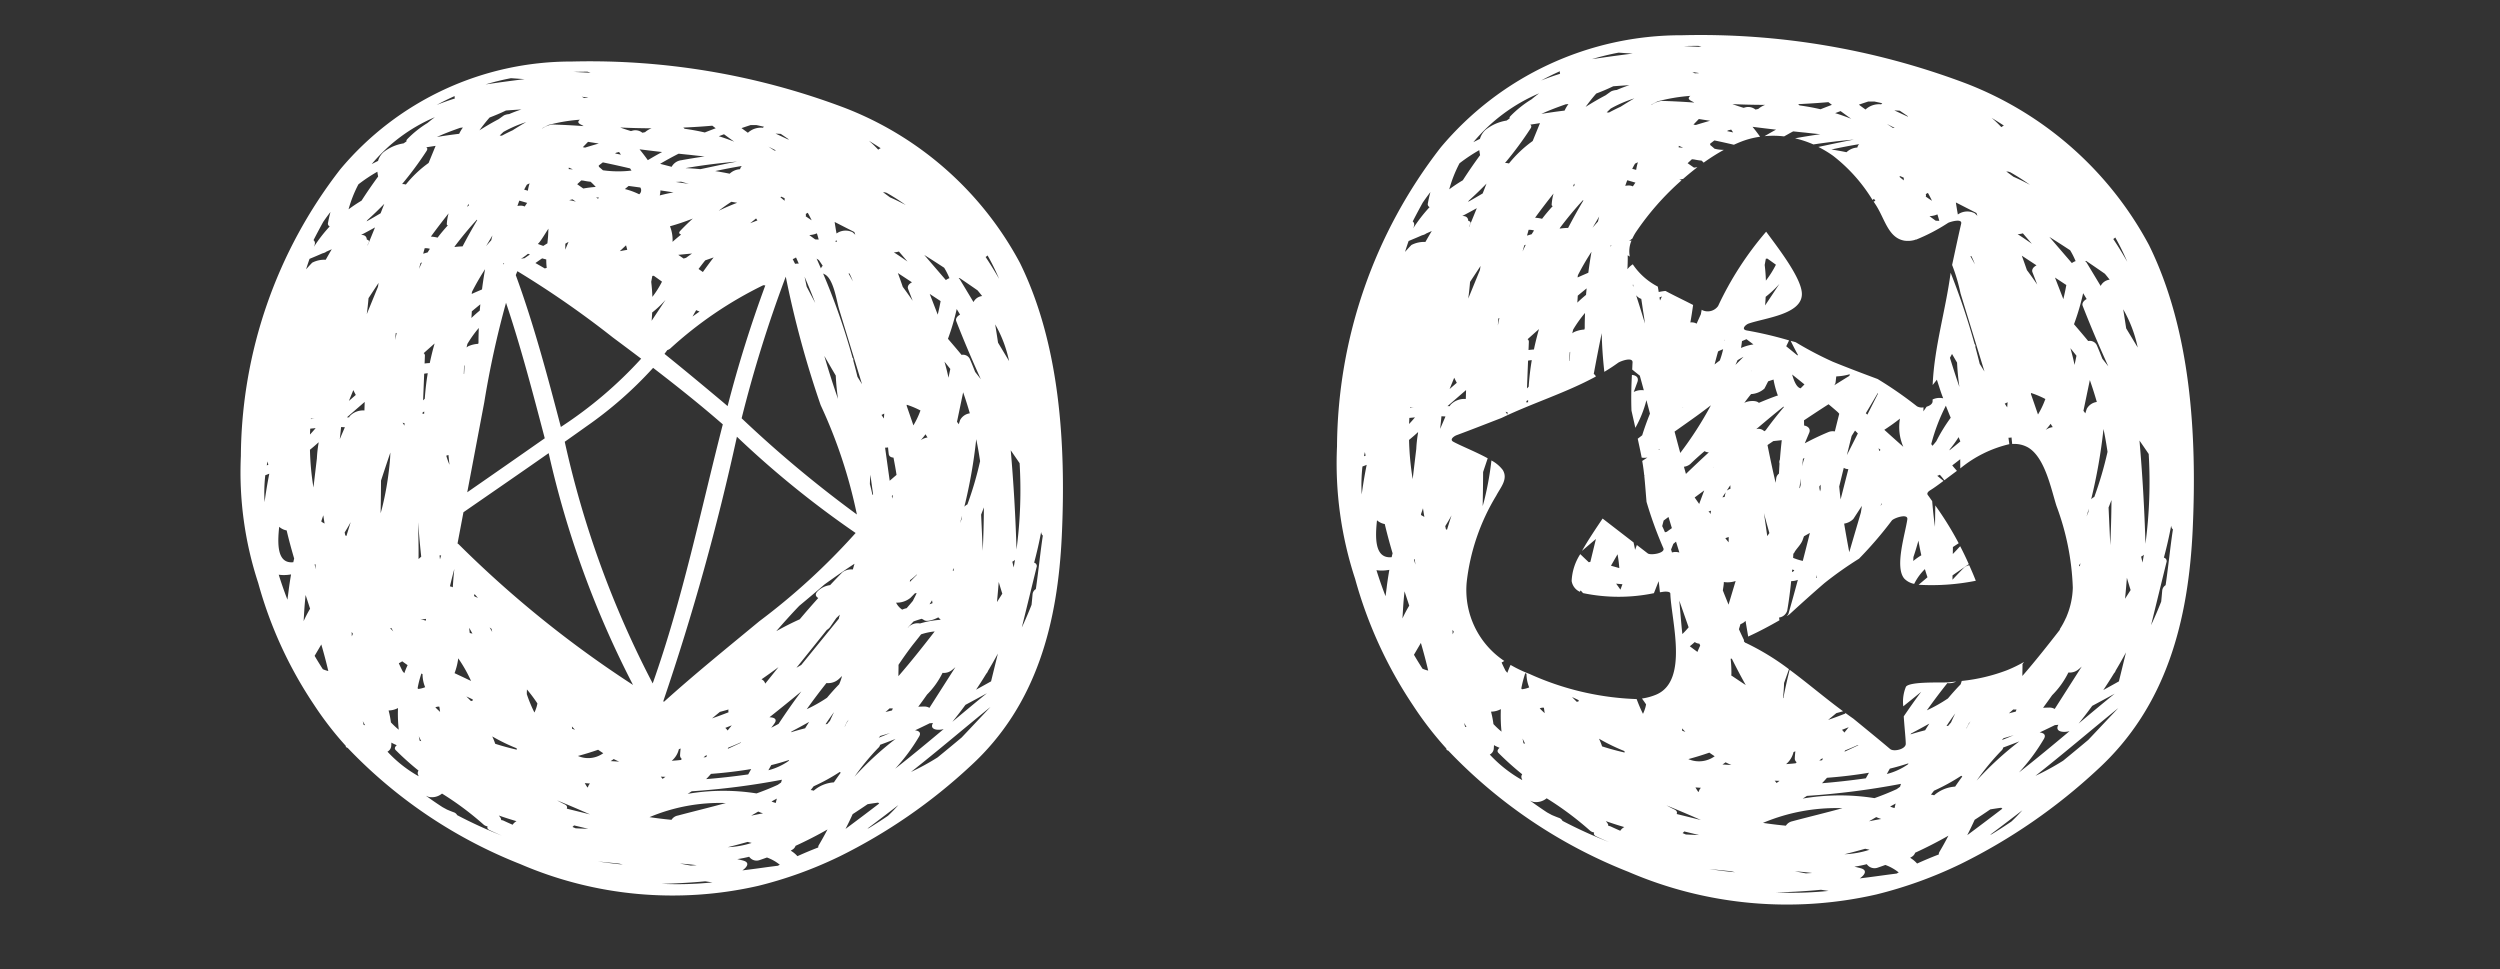 <?xml version="1.0" encoding="UTF-8"?>
<svg xmlns="http://www.w3.org/2000/svg" id="Layer_1" data-name="Layer 1" width="98" height="38" viewBox="0 0 98 38">
  <rect x="0" y="0" width="98" height="38" fill="#333333" stroke="none"/>
  <defs>
    <style>.cls-1{fill:#fff;}</style>
  </defs>
  <path class="cls-1" d="M39.98,10.303a13.17,13.17,0,0,0-6.899-6.087A28.239,28.239,0,0,0,22.409,2.412a11.794,11.794,0,0,0-9.067,4.221,18.518,18.518,0,0,0-3.9,11.243,13.913,13.913,0,0,0,.68,4.977,16.325,16.325,0,0,0,2.177,4.758,12.97,12.97,0,0,0,1.255,1.626c-.005.036.018.065.075.081a18.934,18.934,0,0,0,6.768,4.555,15.072,15.072,0,0,0,9.323.853A16.112,16.112,0,0,0,32.87,33.591l.028-.013a21.476,21.476,0,0,0,5.144-3.55c2.605-2.382,3.426-5.623,3.582-9.057C41.784,17.456,41.56,13.51,39.98,10.303ZM34.064,32.46c-.021.007-.041.016-.062.022q.61-.457,1.214-.923c-.128.142-.264.287-.408.421Q34.441,32.229,34.064,32.46Zm-7.494-.49a.373.373,0,0,0-.247.167q-.432-.041-.862-.105a7.096,7.096,0,0,1,2.99-.553C27.825,31.653,27.192,31.804,26.571,31.97Zm.74,1.946c-.079.006-.157.01-.236.014-.141-.026-.281-.051-.422-.079C26.873,33.866,27.092,33.888,27.311,33.916ZM12.671,8.697c.091-.133.185-.263.284-.388-.038.141-.071.285-.098.432a.116.116,0,0,0,.068.134,5.774,5.774,0,0,0-.618.798l.016-.043c.042-.106.02-.174-.033-.216C12.413,9.173,12.541,8.934,12.671,8.697ZM23.03,2.81c.04.014.082.028.12.042-.223-.01-.445-.022-.668-.034C22.665,2.814,22.848,2.81,23.03,2.81ZM40.538,22.057q.16-.595.274-1.201l.009.042a.166.166,0,0,0,.058.096c-.099.651-.167,1.375-.274,2.098a.267.267,0,0,0-.128.195c-.012.142-.025.283-.04.422q-.176.45-.382.889l.577-2.355A.136.136,0,0,0,40.538,22.057Zm-.916-4.404q.174.252.347.505a17.743,17.743,0,0,1-.122,3.383Q39.79,19.593,39.621,17.654Zm.165,4.292c-.016.1-.032.199-.05.299-.02-.075-.036-.151-.054-.226A.373.373,0,0,0,39.786,21.946Zm-10.651,11.79c-.078-.021-.157-.039-.235-.058a4.266,4.266,0,0,0,.466-.093.354.354,0,0,0,.399.135c.101-.034.2-.07.299-.105a1.76,1.76,0,0,1,.503.283c-.025.013-.05.027-.075.04-.18.023-.359.045-.534.07q-.428.06-.857.112C29.274,34.002,29.416,33.812,29.135,33.736Zm.333-.693a3.504,3.504,0,0,1-.942.168q.392-.097.78-.207C29.361,33.017,29.415,33.03,29.468,33.043Zm-.021-1.07c.092-.052.183-.104.274-.159a1.889,1.889,0,0,0,.19.072l-.041.006C29.729,31.916,29.588,31.945,29.447,31.973Zm.797-.555q.104-.055.206-.113c-.013.057-.028.113-.04.171A.962.962,0,0,1,30.244,31.418Zm.246-.653c-.273.126-.552.236-.835.338a8.293,8.293,0,0,0-2.699.017c.053-.034.106-.065.158-.101a29.204,29.204,0,0,0,3.537-.453c-.012.036-.023.073-.034.11C30.575,30.704,30.533,30.735,30.49,30.764Zm-3.762-1.013c-.013.013-.025.027-.038.04-.044.004-.088.01-.132.014-.075.007-.151.012-.227.018a.841.841,0,0,0,.279-.453c.023-.011.047-.02.07-.029-.01.085-.018.171-.022.26A.17.17,0,0,0,26.728,29.751Zm-.643.7c-.038.026-.076.054-.113.082a.217.217,0,0,0-.029-.04l-.041-.048C25.963,30.448,26.024,30.45,26.085,30.451ZM24.414,33.89c-.326-.03-.651-.073-.975-.121q.414.042.828.084C24.316,33.864,24.365,33.877,24.414,33.89Zm-2.196-2.191c.026-.062.009-.124-.082-.168-.104-.05-.204-.103-.302-.158.434.178.867.361,1.296.552C22.834,31.851,22.528,31.777,22.217,31.699Zm.843.791c-.166-.005-.332-.013-.497-.021-.041-.017-.082-.035-.123-.052a.451.451,0,0,0,.061-.061C22.69,32.401,22.877,32.445,23.061,32.49Zm-2.813-.3a.42.42,0,0,0-.153.14c-.12-.052-.239-.105-.357-.161a.259.259,0,0,0-.091-.021.198.198,0,0,0-.042-.114c-.016-.023-.035-.043-.051-.066Q19.896,32.088,20.247,32.19Zm-1.055-7.593.076.055c.008.04.017.079.026.118C19.26,24.712,19.226,24.654,19.193,24.596Zm1.06,4.737.006.054c-.286-.066-.569-.142-.847-.232a2.227,2.227,0,0,0-.117-.289A7.403,7.403,0,0,0,20.253,29.333Zm-1.518-5.897c-.045-.02-.09-.038-.135-.058l-.02-.049.027-.038C18.649,23.341,18.691,23.389,18.735,23.436Zm-.269,3.257c-.157-.075-.313-.15-.469-.222-.06-.028-.119-.056-.178-.084a2.565,2.565,0,0,0,.144-.582A5.56,5.56,0,0,1,18.466,26.694Zm-.073-2.086q.063.116.128.23c-.035-.008-.07-.017-.106-.024C18.405,24.747,18.398,24.678,18.393,24.608Zm.136,2.808a.162.162,0,0,0,.009.04c-.024.01-.048.017-.073.028q-.093-.091-.184-.184C18.363,27.338,18.446,27.377,18.529,27.416ZM17.81,22.301c-.026.239-.046.479-.06.72L17.699,23a.215.215,0,0,0-.062-.013Q17.718,22.643,17.81,22.301Zm-1.415,4.706-.025-.028a4.108,4.108,0,0,1,.149-.578l.045.025a1.324,1.324,0,0,0,.102.512A.976.976,0,0,1,16.395,27.007Zm.118,2.046c-.02-.004-.04-.009-.06-.013-.013-.064-.025-.124-.035-.179C16.449,28.928,16.481,28.993,16.513,29.053Zm-2.679-4.206c-.016.031-.029.065-.043.098-.002-.057-.004-.114-.006-.172Zm-.087-4.38c-.057.181-.112.363-.168.544l-.044-.025c-.009-.038-.016-.077-.024-.115Q13.635,20.674,13.747,20.467Zm-.428-3.252c.019-.158.037-.316.051-.474.05.001.1.005.149.007Zm5.373-8.602.015.017c-.201.336-.392.68-.574,1.029a2.692,2.692,0,0,0-.306.023L17.815,9.671Q18.229,9.12,18.692,8.613Zm-.379-.504c.015-.041.032-.08.049-.119.004.021.012.042.018.063C18.357,8.071,18.335,8.091,18.313,8.109Zm4.434-3.238c.042.023.084.044.126.067l-.005.005c-.404-.029-.808-.051-1.215-.062a.876.876,0,0,0-.38.149l-.015-.004q.12-.066.242-.128a6.68,6.68,0,0,1,1.232-.206C22.658,4.747,22.637,4.81,22.747,4.871Zm6.136,1.465c-.487.092-.967.199-1.427.295-.195-.019-.391-.033-.588-.04Q27.873,6.419,28.883,6.335ZM28.177,5.34q.102-.039.204-.077c.133.097.265.196.401.29C28.581,5.475,28.38,5.402,28.177,5.34Zm2.897,4.818a.709.709,0,0,0,.13-.066c.037.08.071.161.107.241a.706.706,0,0,0-.144.009C31.136,10.28,31.104,10.219,31.074,10.157Zm2.35-1.052a.613.613,0,0,0-.632.047q-.041-.226-.074-.452c.112.056.222.114.333.17h0c.147.075.293.149.439.225l.037.107C33.492,9.17,33.459,9.137,33.424,9.105Zm.007,1.92q-.082-.152-.168-.302l.034-.007A2.71,2.71,0,0,1,33.431,11.025Zm-.617-1.544c-.026-.006-.052-.013-.078-.018a.281.281,0,0,0,.048-.048C32.794,9.437,32.804,9.458,32.814,9.481Zm.078,2.639.41,1.34q.245.8.49,1.601c-.06-.097-.12-.193-.179-.29q-.077-.316-.162-.63c0-.019-.001-.037-.001-.056a.071.071,0,0,0-.03-.058,26.312,26.312,0,0,0-1.155-3.308.37.37,0,0,0,.047.026C32.676,10.907,32.79,11.784,32.892,12.119Zm2.706-.792.179.462c-.126-.185-.255-.367-.389-.546-.062-.181-.125-.362-.192-.542q.139.092.278.183l.275.181C35.633,11.125,35.556,11.22,35.598,11.327Zm2.564.514L37.637,10.97a.184.184,0,0,0-.059-.06l.039-.011q.353.239.703.483c.062.073.121.148.18.223A.435.435,0,0,0,38.161,11.841Zm.407,8.049q-.006.851-.045,1.701l-.064-1.419C38.497,20.078,38.533,19.985,38.569,19.89Zm-.934-7.559c-.114.063-.189.158-.148.262q.45,1.149.962,2.269c-.074-.095-.149-.189-.223-.284-.069-.173-.137-.347-.213-.518a.295.295,0,0,0-.32-.15c-.174-.213-.354-.422-.533-.631a8.922,8.922,0,0,0,.343-1.167ZM16.566,16.169c.021-.013.043-.025.064-.038,0,.028-.002.056-.002.084-.021.003-.044.007-.064.009Zm-.17,4.305c.025.45.067.898.116,1.347-.035.032-.07.062-.106.092C16.415,21.41,16.393,20.912,16.396,20.474Zm.026-9.932.064-.232.056-.022C16.5,10.372,16.461,10.457,16.422,10.542Zm.166-.596.06-.217a.654.654,0,0,1,.204.024c-.03.047-.06.094-.089.142C16.703,9.911,16.646,9.93,16.587,9.946ZM17.62,18.219a2.79,2.79,0,0,1-.126-.357c.028-.007.056-.017.085-.027C17.591,17.963,17.606,18.091,17.62,18.219Zm.561-3.564c.003-.105.007-.21.011-.316l.017-.022c-.003.112-.008.229-.017.346ZM19.054,9.65l.25-.423c-.017.063-.031.127-.047.191C19.188,9.494,19.12,9.571,19.054,9.65Zm1.229-1.577q.036-.105.075-.209c.118.035.224.066.307.09q-.049.07-.097.142a.353.353,0,0,0-.154-.034A.862.862,0,0,0,20.282,8.073Zm2.01-1.445.003-.058c.048.019.096.04.146.064l.014.007C22.401,6.637,22.347,6.633,22.293,6.628Zm.28,1.277-.067-.019a1.4,1.4,0,0,0-.195-.039c.044-.011.087-.023.131-.033Zm.053-.683c.053-.051.108-.1.162-.15l.083.009a2.56,2.56,0,0,0,.281.044q.105.096.202.202a4.776,4.776,0,0,0-.489.063Zm.741.517c.038.002.077.005.115.009l-.042.042ZM22.287,9.48q-.066.154-.129.308c.001-.078.002-.157.004-.235C22.204,9.528,22.246,9.504,22.287,9.48Zm1.725,3.74q.563.418,1.122.841A16.294,16.294,0,0,1,22.011,16.72l-.025.018c-.528-2.013-1.06-4.022-1.768-5.955.021-.051.043-.101.064-.152A37.409,37.409,0,0,1,24.013,13.22ZM25.95,11.041a3.709,3.709,0,0,1-.377.597c-.005-.18-.02-.378-.045-.589l.043-.233c.021-.001.041-.003.057-.006C25.735,10.887,25.844,10.962,25.95,11.041Zm-.088-3.38a.737.737,0,0,0,.026-.197c.171.025.342.051.513.077Q26.128,7.591,25.862,7.661Zm1.552,4.548.011.002q-.14.098-.278.198c.047-.084.094-.168.143-.251C27.33,12.175,27.37,12.194,27.413,12.209Zm-.031-1.665c.086-.114.172-.228.262-.338.11-.039.221-.076.33-.116q-.215.283-.422.573Zm-.485-.44c-.033.011-.067.021-.1.031L26.588,9.99c.18-.018.361-.036.541-.051C27.051,9.992,26.974,10.047,26.897,10.104Zm-.198-.909q-.172.138-.336.285a1.443,1.443,0,0,0-.101-.61,8.851,8.851,0,0,0,.896-.303c-.168.153-.333.312-.493.481C26.593,9.126,26.628,9.17,26.699,9.194Zm-1.156,3.379c.009-.108.016-.216.021-.324a3.92,3.92,0,0,0,.522-.493Zm-4.189,4.606q-1.517,1.062-3.039,2.117.333-1.762.667-3.525a36.646,36.646,0,0,1,.853-3.904C20.419,13.604,20.885,15.392,21.354,17.179ZM18.167,20.08c1.114-.771,2.231-1.539,3.341-2.317A37.706,37.706,0,0,0,24.815,26.85a42.429,42.429,0,0,1-6.837-5.516.156.156,0,0,0-.043-.029Q18.051,20.693,18.167,20.08Zm3.971-2.763c.276-.195.552-.39.827-.587a15.433,15.433,0,0,0,2.637-2.31c.793.609,1.577,1.23,2.339,1.877q.197.168.393.338c-.871,3.399-1.575,6.848-2.748,10.155A38.121,38.121,0,0,1,22.138,17.317Zm6.749-.197a37.584,37.584,0,0,0,4.654,3.773,25.869,25.869,0,0,1-3.772,3.457c-1.26,1.042-2.531,2.069-3.746,3.164l-.021-.032A94.967,94.967,0,0,0,28.887,17.12ZM33.59,20.168a46.354,46.354,0,0,1-4.518-3.771,50.442,50.442,0,0,1,1.73-5.552A38.835,38.835,0,0,0,32.17,15.881,19.494,19.494,0,0,1,33.59,20.168Zm-3.59-8.979a48.743,48.743,0,0,0-1.478,4.73c-.103-.088-.205-.176-.309-.262-.706-.591-1.428-1.192-2.165-1.785.037-.049.074-.098.11-.148a.337.337,0,0,0,.114-.06,15.363,15.363,0,0,1,3.664-2.491l-.006.012A.624.624,0,0,1,29.999,11.188Zm-1.83-2.924c.161-.126.328-.243.499-.355l.23.039Q28.525,8.09,28.17,8.264ZM26.487,7.132c.07-.002.14-.004.211-.01.102.029.203.058.305.088C26.831,7.183,26.659,7.158,26.487,7.132Zm.202-.849a.503.503,0,0,0-.361.256q-.226-.059-.451-.117.354-.21.724-.397c.153.015.305.033.458.047q.28.033.56.06C27.309,6.177,26.999,6.227,26.689,6.284Zm-1.295-.005c-.099-.141-.208-.283-.324-.425.295.037.59.074.885.106C25.765,6.061,25.578,6.168,25.394,6.279Zm-.11-1.096-.104.022a.431.431,0,0,0-.377-.085c-.022.006-.046.012-.07.019q-.213-.064-.422-.14.615.029,1.23.031A.851.851,0,0,0,25.285,5.182Zm-.183,2.169a.198.198,0,0,1-.045.265,2.774,2.774,0,0,0-.56-.205c.048-.042.098-.082.147-.122C24.797,7.309,24.949,7.33,25.102,7.351Zm-.561,2.264c.017.059.033.119.048.178-.098.017-.195.035-.293.053C24.378,9.77,24.459,9.693,24.541,9.616Zm-4.818.759.011-.061c.01.004.022.005.032.009A.219.219,0,0,0,19.723,10.375Zm-.916,1.8q-.17.14-.327.291c.007-.087.012-.174.016-.261q.166-.138.334-.275C18.822,12.012,18.813,12.093,18.807,12.175Zm-.037.68c-.006.163-.011.326-.012.489,0,.027,0,.054.001.081l-.012.054a1.1,1.1,0,0,0-.396.098c-.021.014-.04.03-.061.044.011-.045.021-.091.032-.137A4.575,4.575,0,0,1,18.77,12.855ZM34.509,28.848q.193-.054.384-.115c-.079.033-.156.068-.235.101q-.106.043-.212.085C34.466,28.895,34.489,28.872,34.509,28.848Zm.201-.935c.055-.049.11-.097.164-.146.043.003.083.003.124.003-.01.027-.022.053-.032.079Q34.837,27.88,34.71,27.913Zm.166-9.068-.181-1.298a.419.419,0,0,0,.116-.009c.008.085.016.17.027.255.012.1.091.138.187.146.041.214.084.442.119.677C35.054,18.692,34.966,18.77,34.876,18.845Zm.131.557c-.011.047-.022.095-.033.142l-.014-.102Zm.683,4.033.179-.182.026.002c.012,0,.026-.003.039-.003-.025.051-.049.103-.075.153-.024.045-.049.096-.074.148-.079.097-.161.192-.243.287-.037.009-.074.019-.107.03a.642.642,0,0,0-.069.028.709.709,0,0,1-.24-.274A.85.85,0,0,0,35.691,23.435Zm.442.821c.032.018.064.033.096.055.104.071.385-.017.548-.109a.141.141,0,0,1,.055.05.108.108,0,0,0,.056.043,3.622,3.622,0,0,0-.822.145.516.516,0,0,0-.441.126l-.025.031-.017.006c.077-.08.155-.161.23-.243C35.92,24.321,36.028,24.286,36.133,24.256Zm-.04-7q.1-.112.189-.233c.024.043.05.085.079.126A.593.593,0,0,0,36.093,17.256Zm.345,6.431c.033-.05.066-.101.098-.154.007.037.014.073.02.11A1.039,1.039,0,0,1,36.437,23.687Zm.322-11.353-.314-.812.427.281C36.84,11.982,36.802,12.159,36.759,12.334ZM36.075,16.11a3.25,3.25,0,0,1-.27.565c-.087-.258-.177-.515-.265-.772l.005-.037a3.36,3.36,0,0,1,.54.227Zm-.121,6.41-.288.293c.003-.026.006-.051.01-.076a.536.536,0,0,0,.054-.036c.069-.054.133-.111.195-.17Zm-.733,3.542c.168-.254.346-.503.531-.748.118-.149.238-.297.355-.448a2.531,2.531,0,0,1,.533-.114c-.463.596-.93,1.188-1.422,1.754C35.217,26.349,35.226,26.189,35.221,26.062Zm1.115,1.169a3.184,3.184,0,0,0,.612-.855A.505.505,0,0,0,37.3,26.28c.053-.041.103-.084.151-.128l-1.018,1.596a.382.382,0,0,0-.209-.052c-.077.001-.152.004-.228.008C36.112,27.547,36.226,27.391,36.337,27.231Zm.686-13.055c.078.095.153.191.23.287l-.072.345C37.137,14.597,37.084,14.386,37.023,14.177Zm.323,8.175c.018-.029.037-.057.054-.085-.007.04-.015.081-.022.121C37.368,22.375,37.357,22.364,37.346,22.352Zm.498,5.281q.424-.227.845-.458c-.455.368-.905.744-1.355,1.121Q37.597,27.97,37.844,27.633Zm-.206-11.169-.053.167c-.023-.032-.046-.065-.07-.095l.241-1.157q.143.409.262.824A.51.51,0,0,0,37.638,16.464Zm.077,3.748-.017.134c-.022.053-.043.107-.066.16C37.661,20.408,37.689,20.311,37.715,20.212Zm.09-.351a19.925,19.925,0,0,0,.464-2.643c.06.285.109.572.152.86a13.427,13.427,0,0,1-.497,1.695A.399.399,0,0,0,37.806,19.861Zm-.727-8.882-.846-.984q.393.247.781.502a2.802,2.802,0,0,1,.197.387.071.071,0,0,0,.014.019A.558.558,0,0,0,37.078,10.979ZM35.04,9.893a.856.856,0,0,0,.197-.033l.337.392C35.402,10.134,35.224,10.007,35.04,9.893Zm-.155-2.159-.274-.202a.517.517,0,0,0,.081.007.284.284,0,0,0,.058.017,7.873,7.873,0,0,1,.756.482C35.304,7.93,35.097,7.827,34.885,7.735ZM34.662,16.21c-.004.065-.008.13-.015.195-.031-.047-.062-.094-.093-.141A.552.552,0,0,0,34.662,16.21Zm-.236-10.343a4.473,4.473,0,0,0-.365-.35q.233.143.461.292A.588.588,0,0,0,34.426,5.867ZM34.118,18.61l.108.769-.027.022q-.043-.213-.1-.424C34.103,18.854,34.109,18.732,34.118,18.61Zm-1.356-3.888c.014.309.045.614.088.916q-.29-.837-.537-1.687C32.462,14.208,32.609,14.466,32.762,14.722Zm-.582-4.2c-.056-.129-.112-.257-.17-.385q.045.029.09.058c.051.074.101.149.15.224A.284.284,0,0,0,32.181,10.521Zm-.223-1.137c-.077-.057-.157-.112-.232-.171a.834.834,0,0,0,.297-.067c.026.08.049.161.07.243C32.047,9.388,32.002,9.386,31.958,9.385Zm-.15-.755c-.075-.049-.149-.101-.224-.151a.108.108,0,0,0,.004-.079l-.004-.012c.027-.016.054-.031.081-.047q.082.144.153.295Zm.15,3.246c-.113-.212-.224-.425-.335-.638q-.042-.194-.082-.389C31.686,11.189,31.826,11.531,31.957,11.876ZM30.402,5.237c.068.003.136.008.204.012.101.067.201.135.3.204l.005.022ZM30.758,7.87c-.056-.044-.11-.09-.165-.136l.029-.026.134.061C30.757,7.803,30.757,7.836,30.758,7.87Zm-.339-1.972-.066.002c-.078-.049-.153-.102-.231-.152C30.221,5.798,30.32,5.848,30.419,5.897Zm-1.014,2.855c.077-.064.156-.126.233-.191l.052.079Q29.547,8.695,29.405,8.752Zm.5-3.744a.748.748,0,0,0-.587.195c-.084-.059-.167-.121-.251-.182q.178-.06.356-.119h.226q.151.031.3.066A.561.561,0,0,0,29.905,5.008Zm-.826,1.499a.247.247,0,0,0-.068.125.647.647,0,0,0-.408.176q-.283-.058-.568-.103C28.379,6.633,28.729,6.564,29.079,6.507ZM27.628,5.193q-.392-.091-.793-.145a.278.278,0,0,0-.05-.047c.38-.017.759-.04,1.138-.074.044.034.088.067.133.101C27.912,5.081,27.77,5.137,27.628,5.193Zm-3.361.765c.026.035.049.071.075.106-.077-.017-.153-.033-.23-.049l.038-.027C24.189,5.978,24.228,5.968,24.267,5.958Zm.433.644c.018.029.036.058.053.087h-.021a4.345,4.345,0,0,1-1.097-.014c-.051-.047-.103-.091-.155-.134a.272.272,0,0,1-.01-.052c.053-.042.108-.083.162-.124Q24.167,6.476,24.7,6.602Zm-1.765-.816L22.847,5.77q.103-.105.204-.21c.141.023.281.044.422.066Q23.203,5.703,22.935,5.786Zm.073-1.945c-.037,0-.073.002-.11.002-.03-.019-.061-.035-.091-.053.085.014.17.029.255.043C23.044,3.836,23.025,3.838,23.007,3.841Zm-1.51,5.124-.01.225c-.004.1-.017.22-.03.349q-.082.05-.163.101c-.07-.025-.141-.05-.21-.077.018-.021.038-.04.056-.062C21.245,9.373,21.365,9.167,21.497,8.965Zm-.245,1.163c.053.015.107.029.161.043a2.443,2.443,0,0,0,.018.33c-.025.007-.051.015-.077.022-.122-.073-.244-.142-.367-.212C21.076,10.249,21.163,10.187,21.252,10.128Zm-.694-.004a.562.562,0,0,0-.14.023,2.641,2.641,0,0,0,.278-.199c.026.009.051.019.077.028C20.701,10.024,20.63,10.075,20.558,10.123Zm.138-2.665-.002.016q-.074-.02-.148-.04.051-.101.106-.196c.035-.018.071-.035.107-.052A1.866,1.866,0,0,0,20.695,7.458Zm-.59-2.357q-.221.102-.435.217l-.086-.006c.05-.048.1-.095.149-.142a4.73,4.73,0,0,1,.891-.385Q20.362,4.937,20.105,5.101Zm-.144-.63a.592.592,0,0,0-.208.051c-.071.049-.139.1-.209.149-.255.133-.506.281-.752.437.127-.175.259-.344.398-.502.219-.084.434-.173.641-.275.203-.016.407-.029.61-.042A5.128,5.128,0,0,0,19.961,4.471Zm-.949,6.085q-.069.391-.119.786l-.009.007c-.132.056-.263.112-.393.172l-.001-.016.011-.067A9.531,9.531,0,0,1,19.013,10.555ZM18,5.245c-.292.035-.584.076-.874.125.293-.135.601-.25.915-.36.035-.004.07-.008.106-.012A1.336,1.336,0,0,0,18,5.245Zm-.415,3.119a1.995,1.995,0,0,0-.071.424c-.001.021.015.036.041.047-.14.154-.275.314-.401.48a1.417,1.417,0,0,0-.264-.04Q17.228,8.812,17.585,8.364Zm-.784-1.976a4.516,4.516,0,0,0-.892.846.462.462,0,0,0-.147-.019,13.438,13.438,0,0,0,.959-1.297c.047-.073.032-.117-.013-.144.111-.017.225-.034.342-.053l.026-.004ZM15.978,26.073a3.354,3.354,0,0,0-.129.317l-.068-.081q-.078-.152-.147-.308.068-.038.134-.077C15.838,25.974,15.906,26.025,15.978,26.073Zm-.197-9.501c.025.006.05.012.076.016l-.004.097A1.041,1.041,0,0,0,15.781,16.572Zm1.263-11.976c-.097.073-.193.148-.287.226a4.049,4.049,0,0,0-.783.623c-.041.043-.05.074-.037.096-.039.026-.077.052-.115.079a1.687,1.687,0,0,0-.795.351.748.748,0,0,0-.208.337c-.084.041-.167.082-.249.126A6.569,6.569,0,0,1,17.044,4.595ZM15.602,27.755c-.002.041-.003.082-.004.122a5.841,5.841,0,0,0,.033.728,3.295,3.295,0,0,1-.307-.287,3.516,3.516,0,0,0-.091-.468A.808.808,0,0,0,15.602,27.755Zm-.306-3.127.042-.013c.028.048.054.094.077.136Q15.355,24.691,15.296,24.628Zm.195-11.301c.007-.088.014-.176.02-.265l.039-.013Q15.52,13.187,15.491,13.327ZM14.793,6.731c.007.063.018.126.03.189-.228.309-.444.625-.65.945a5.867,5.867,0,0,0-.51.341,4.91,4.91,0,0,1,.387-.98A6.297,6.297,0,0,1,14.793,6.731Zm-.846,8.751-.27.234.174-.425C13.881,15.355,13.913,15.419,13.947,15.482Zm.349.273c-.003.112-.007.224-.01.336a.715.715,0,0,0-.582.228l-.018.042c-.029-.001-.059,0-.088-.001Zm.016,12.673-.031-.006-.024-.002q-.018-.075-.036-.149C14.251,28.322,14.28,28.375,14.312,28.427ZM14.153,9.21q.276-.144.547-.295-.143.355-.29.709l-.002-.015c.016-.038.033-.075.049-.113.024-.056-.012-.088-.077-.104l-.003-.026C14.358,9.245,14.265,9.205,14.153,9.21Zm.293,2.478.394-.599c-.007.05-.015.099-.022.149l-.44,1.075C14.406,12.105,14.429,11.896,14.446,11.688Zm-.075-3.01.031-.051c.228-.204.448-.418.662-.637q-.072.185-.144.37Q14.648,8.522,14.371,8.678Zm.563,10.446q.001-.142.002-.285.18-.55.366-1.098c-.006.273-.036.522-.049.635a11.69,11.69,0,0,1-.265,1.494c-.021.084-.044.167-.068.25C14.926,19.782,14.932,19.448,14.934,19.123Zm.4,10.138c.006-.051.006-.101.01-.152.021.011.04.024.062.035.049.024.098.046.148.068-.074.06-.104.13-.041.193a11.142,11.142,0,0,0,.894.802.16.16,0,0,0-.02.158l.024.063a4.981,4.981,0,0,1-1.222-.964A.277.277,0,0,0,15.334,29.261Zm1.154-4.996,0-.005a.469.469,0,0,0,.213-.003l-.012.074Q16.588,24.296,16.488,24.265Zm.164-8.637c-.022.022-.043.044-.066.065l.042-1.044a.98.98,0,0,1,.14-.018C16.712,14.962,16.675,15.295,16.651,15.627ZM16.644,14.25l.012-.3a.118.118,0,0,0-.047-.106q.213-.191.428-.38c-.073.254-.136.51-.19.768C16.779,14.234,16.711,14.24,16.644,14.25Zm.579,13.452c.009.06.019.13.029.205-.063-.058-.125-.118-.186-.178A.27.27,0,0,1,17.223,27.702Zm.024-5.776c-.006-.051-.011-.103-.017-.154.02,0,.04,0,.063-.002C17.277,21.822,17.262,21.874,17.247,21.926Zm7.027,7.929q-.168-.009-.336-.019.061-.038.118-.081C24.128,29.79,24.201,29.826,24.274,29.855Zm-1.732-1.248c-.023-.008-.046-.014-.068-.023-.017-.006-.034-.014-.051-.02,0-.029-.002-.057-.004-.086Q22.48,28.544,22.542,28.608Zm-1.886-1.58a5.604,5.604,0,0,1,.41.548,1.143,1.143,0,0,1-.034.144,1.637,1.637,0,0,1-.08.208l-.006-.003a5.474,5.474,0,0,1-.295-.712C20.651,27.151,20.653,27.089,20.656,27.027ZM23.05,30.85l-.02.021c-.038-.055-.073-.113-.107-.172l.206.015A.296.296,0,0,0,23.05,30.85Zm-.395-1.216q.401-.107.791-.244c.067.047.134.093.202.136A1.006,1.006,0,0,1,22.655,29.634Zm5.214.702q.792-.059,1.578-.189c-.039.07-.079.139-.117.21q-.822.117-1.649.185C27.747,30.477,27.808,30.407,27.87,30.336Zm-.29-.646c.025-.021.049-.043.074-.064l.064-.02a.767.767,0,0,1-.033.071C27.649,29.682,27.614,29.686,27.58,29.69Zm.979-1.768c-.216.084-.434.165-.653.241a.17.17,0,0,0,.02-.013l.294-.244q.169-.045.338-.094a.457.457,0,0,0-.005.048A.371.371,0,0,0,28.558,27.922Zm-.036.714a.578.578,0,0,0-.09-.103q.127-.049.253-.1Zm.509.468.019.007q-.26.124-.522.244c.006-.016.014-.031.019-.047C28.71,29.244,28.871,29.176,29.031,29.104Zm.819-2.474q.338-.233.666-.478l-.513.639-.009.004A.241.241,0,0,0,29.85,26.629ZM30.12,30.194q.056-.101.113-.202c.235-.057.468-.125.699-.201l-.014.036A2.434,2.434,0,0,1,30.12,30.194Zm.397-1.816c-.096.05-.191.102-.287.151.044-.054.088-.111.131-.174.12-.175-.024-.233-.199-.238q.631-.5,1.251-1.014C31.101,27.517,30.805,27.944,30.518,28.378Zm.703-2.201,1.191-1.484a.45.45,0,0,0,.129-.114q.119-.173.239-.345l.005-.007c.046-.044.091-.088.138-.132l-.028.099a.21.21,0,0,0-.009.057l-1.475,1.815Q31.316,26.122,31.22,26.177Zm.498,2.122c-.053.083-.106.166-.157.25q-.277.07-.552.156l.021-.032Q31.377,28.49,31.718,28.299Zm-.642,4.999a.285.285,0,0,0,.11-.142q.642-.294,1.252-.641c-.108.206-.22.41-.34.612a.15.15,0,0,0-.022.093q-.413.159-.817.342a1.091,1.091,0,0,0-.261-.215C31.024,33.33,31.05,33.315,31.076,33.297Zm.822-2.302a.446.446,0,0,0-.12-.025c.04-.048.078-.097.115-.148a7.487,7.487,0,0,0,1.026-.563.129.129,0,0,0,.039.028q-.139.187-.269.381A1.324,1.324,0,0,0,31.898,30.995ZM32.362,28.39c.105-.161.215-.318.331-.473l-.021.044c-.045.09-.09.19-.136.293q-.054.063-.109.128Zm.531-1.565c-.166.17-.323.346-.474.527a5.749,5.749,0,0,1-.794.448q.372-.523.772-1.025a.624.624,0,0,0,.465-.139c.051-.043.097-.091.145-.137A1.791,1.791,0,0,1,32.893,26.826Zm-.353-3.888a.843.843,0,0,0-.486.238c-.122.119-.076.211.022.267-.246.274-.489.551-.726.834q-.473.213-.92.466.403-.469.829-.919l.073-.076c.331-.275.664-.553.991-.839.386-.277.775-.55,1.173-.809l-.065.225a.578.578,0,0,0-.412.113C32.856,22.602,32.697,22.77,32.539,22.938Zm.669,5.343c.023-.024.045-.048.068-.073a1.028,1.028,0,0,0-.152.263l-.013.005Zm.216,3.634q.295-.191.586-.39.206-.034.412-.061a.203.203,0,0,0,.043.034q-.657.503-1.322.997Q33.291,32.209,33.424,31.915Zm.074-1.472a9.365,9.365,0,0,1,.93-1.126.205.205,0,0,0,.07-.119c.203-.075.406-.151.606-.231A12.226,12.226,0,0,0,33.498,30.444Zm2.529-1.568c.094-.16-.012-.228-.159-.245q.289-.136.575-.277a.856.856,0,0,0,.129-.013l-.008.015c-.13.25.192.29.427.226-.628.526-1.258,1.05-1.901,1.553A7.287,7.287,0,0,0,36.026,28.876Zm2.799-1.162-1.13,1.198q-.457.383-.919.76l-.03.024a9.621,9.621,0,0,1-1.038.567C36.76,29.435,37.783,28.56,38.825,27.714Zm-.565-.676q.208-.311.403-.631a.262.262,0,0,0,.064-.104q.202-.336.388-.682l-.267,1.09Q38.554,26.874,38.26,27.037Zm.376-16.964a.37.37,0,0,0,.075-.058,9.07,9.07,0,0,1,.452.915C38.996,10.64,38.822,10.353,38.636,10.074Zm.443,13.529q.038-.394.069-.789.067.231.14.461Zm.042-10.168q-.054-.358-.112-.717a4.916,4.916,0,0,1,.545,1.438ZM20.567,3.102c-.511.062-1.022.133-1.532.207a9.8,9.8,0,0,1,.995-.244C20.209,3.077,20.387,3.091,20.567,3.102Zm-2.736.758q-.36.113-.714.255c.23-.126.466-.242.706-.35A.203.203,0,0,0,17.831,3.861ZM12.15,17.63q.175-.141.339-.293v.028a4.914,4.914,0,0,0-.067.603l-.134,1.137-.001.004A10.602,10.602,0,0,1,12.15,17.63Zm.006,6.232a4.609,4.609,0,0,0-.254.487c.007-.124.016-.246.022-.361.013-.222.033-.444.056-.665Q12.068,23.593,12.156,23.863Zm.164-7.075.053-.004c-.072.085-.145.169-.222.25.002-.076.006-.153.011-.23C12.216,16.798,12.269,16.793,12.32,16.788Zm-.134-.359.001-.022a.619.619,0,0,0,.182.004C12.309,16.417,12.248,16.421,12.187,16.429Zm.177,5.682c.007.07.017.14.028.209q-.03-.094-.059-.187Zm.232,3.153c.102.348.194.695.275,1.042a1.382,1.382,0,0,1-.215-.072q-.166-.259-.322-.524Zm.002-4.837c.025-.076.051-.151.076-.227q.024.163.051.325l-.119-.068Zm.17-10.243a1.034,1.034,0,0,0-.529.114c-.084.086-.163.173-.24.261q.064-.207.136-.411.256-.105.508-.216a.462.462,0,0,0,.117-.043l.032-.022q.107-.048.214-.096Q12.884,9.977,12.767,10.185Zm-2.21,8.383q-.111.558-.186,1.118a6.178,6.178,0,0,1,.028-1.055C10.453,18.61,10.506,18.589,10.557,18.568Zm-.1-.325c.01-.051.022-.102.034-.154.009.044.018.089.027.133C10.497,18.23,10.477,18.235,10.457,18.242Zm.488,2.41a.602.602,0,0,0,.292.142c.086.367.186.734.294,1.101-.011.048-.023.096-.033.145C10.848,22.108,10.877,21.291,10.944,20.652Zm.465,1.864c-.037.214-.07.429-.097.645-.013.107-.029.224-.046.347q-.187-.483-.341-.979a1.393,1.393,0,0,0,.298.011C11.286,22.536,11.348,22.527,11.409,22.517Zm5.293,8.681c.038.014.073.031.112.045a.623.623,0,0,0,.512-.133,11.903,11.903,0,0,1,1.637,1.222.294.294,0,0,0,.149.063c-.023.054-.006.108.08.148.16.076.322.148.484.217a17.421,17.421,0,0,1-1.756-.804.233.233,0,0,0-.144-.116c-.087-.032-.172-.067-.256-.103-.053-.03-.107-.057-.159-.087l-.011-.005Q17.019,31.428,16.702,31.197Zm9.245,3.45q.727-.017,1.456-.077c.081-.007.162-.015.242-.022.095.015.19.029.285.043A13.501,13.501,0,0,1,25.947,34.647Z"></path>
  <path class="cls-1" d="M84.241,9.608A13.728,13.728,0,0,0,77.05,3.264,29.433,29.433,0,0,0,65.926,1.382a12.293,12.293,0,0,0-9.451,4.399A19.303,19.303,0,0,0,52.411,17.5a14.501,14.501,0,0,0,.709,5.188,17.019,17.019,0,0,0,2.269,4.959,13.506,13.506,0,0,0,1.308,1.695c-.005.037.019.068.078.085a19.734,19.734,0,0,0,7.055,4.748,15.709,15.709,0,0,0,9.718.889,16.796,16.796,0,0,0,3.282-1.182l.029-.014a22.387,22.387,0,0,0,5.362-3.7c2.715-2.483,3.571-5.861,3.734-9.44C86.121,17.064,85.888,12.951,84.241,9.608Zm-1.323-.3a9.467,9.467,0,0,1,.471.954c-.174-.303-.355-.603-.549-.893A.38.38,0,0,0,82.918,9.309Zm-1.14.92q.368.249.733.503c.065.076.126.154.188.232a.454.454,0,0,0-.353.246l-.547-.908a.194.194,0,0,0-.062-.062Zm.992,9.372q-.006.887-.047,1.773l-.067-1.479C82.695,19.797,82.733,19.699,82.77,19.601Zm-.973-7.878c-.118.066-.197.165-.154.273q.469,1.198,1.003,2.365c-.077-.099-.155-.197-.233-.296-.072-.181-.143-.361-.222-.54a.307.307,0,0,0-.334-.156c-.182-.222-.369-.44-.556-.658a9.309,9.309,0,0,0,.358-1.217ZM76.359,27.379a5.993,5.993,0,0,1-.827.467q.388-.545.805-1.069a.58.58,0,0,0,.345-.061c-.1.01-.201.023-.301.031-.251.021-1.507-.042-1.667.171a1.532,1.532,0,0,0-.105.77c.234-.19.47-.378.703-.57-.237.314-.463.637-.685.963.028.44.078.878.079,1.076.001.213-.473.323-.613.204-.476-.403-.961-.795-1.443-1.191-.107-.073-.212-.151-.317-.227l.003.029c-.226.088-.452.172-.68.251a.183.183,0,0,0,.021-.014l.307-.254c.088-.023.176-.049.264-.074-.712-.523-1.385-1.101-2.094-1.626-.091.364-.175.73-.244,1.101l-.018.016q.034-.298.044-.599c.064-.18.129-.359.191-.54A9.776,9.776,0,0,0,68.43,25.199l-.015.001-.007-.015c-.045-.027-.054-.058-.042-.089-.068-.143-.136-.285-.2-.43l.06-.199a.472.472,0,0,0,.199-.13c.034.206.069.411.104.617l.029-.015c.414-.19.81-.402,1.197-.624l-.016-.107a.39.39,0,0,0,.319-.268c.068-.386.116-.772.156-1.16a.756.756,0,0,0,.262-.049q-.181.677-.375,1.351a.393.393,0,0,0-.061.068c.029-.017.059-.033.088-.05.46-.421.923-.84,1.395-1.246A14.405,14.405,0,0,1,72.875,21.9a15.325,15.325,0,0,0,1.283-1.493c.075-.099.645-.297.609-.047-.084.581-.502,1.864-.121,2.319a.733.733,0,0,0,.39.209,2.14,2.14,0,0,1,.42-.579c.031.107.066.213.101.32-.115.099-.232.196-.347.294a8.824,8.824,0,0,0,2.241-.157c-.079-.208-.168-.407-.256-.608a.431.431,0,0,0-.21.099c-.152.154-.3.311-.448.468l.002-.17c.211-.149.425-.294.638-.44-.105-.239-.219-.473-.338-.704-.097.102-.189.207-.289.306l.004-.273c.078-.052.152-.1.227-.149a12.698,12.698,0,0,0-.918-1.482l-.011.839c-.048-.332-.082-.669-.111-1.009-.057-.077-.108-.157-.168-.234-.064-.083.037-.157.103-.198.139-.085.313-.213.509-.36-.082-.066-.164-.133-.246-.2A.417.417,0,0,0,76.04,18.61a2.591,2.591,0,0,1,.178.217c.152-.115.319-.24.493-.369-.062-.072-.126-.141-.183-.215.104-.08.21-.16.313-.242l.002.361a4.726,4.726,0,0,1,1.923-.951l-.035-.253a.435.435,0,0,0,.121-.01c.008.085.016.171.027.257a1.093,1.093,0,0,1,.618.134c.669.39.91,1.648,1.117,2.293a10.111,10.111,0,0,1,.64,3.199,3.097,3.097,0,0,1-.251,1.15c.005.003.007.008.013.01l-.019.002a3.193,3.193,0,0,1-.259.48l.021-.003c-.482.621-.97,1.239-1.482,1.828-.001-.165.008-.332.004-.464.019-.029.041-.057.061-.086a5.355,5.355,0,0,1-.669.325,6.988,6.988,0,0,1-1.772.42c-.017.045-.028.094-.047.136C76.681,27.006,76.517,27.191,76.359,27.379Zm.286.589-.022.045c-.046.094-.094.198-.141.306q-.056.066-.113.133c-.022.003-.045.005-.067.008C76.41,28.292,76.525,28.129,76.645,27.968Zm-1.015.397c-.056.086-.111.173-.164.261q-.289.073-.575.162l.022-.034Q75.274,28.564,75.63,28.365ZM71.618,30.489q.826-.061,1.645-.197c-.04.073-.083.145-.122.218q-.856.121-1.719.193C71.49,30.635,71.554,30.562,71.618,30.489Zm-.302-.673c.026-.022.051-.045.077-.067l.067-.021a.806.806,0,0,1-.035.074C71.388,29.807,71.352,29.811,71.316,29.816Zm.983-1.099a.608.608,0,0,0-.094-.107q.132-.051.264-.104Zm.53.488.02.007q-.271.129-.544.255c.007-.016.014-.032.02-.049C72.494,29.35,72.662,29.279,72.828,29.204Zm-2.4.675c-.013.013-.026.028-.04.041-.046.004-.092.01-.138.014-.079.007-.158.013-.236.019a.877.877,0,0,0,.291-.473c.024-.011.049-.02.073-.03-.011.088-.019.178-.023.271A.178.178,0,0,0,70.428,29.879Zm-.67.73c-.04.028-.079.056-.118.085a.226.226,0,0,0-.03-.042c-.015-.016-.028-.033-.043-.05C69.631,30.606,69.694,30.608,69.758,30.609Zm-2.115-11.306-.04.177c-.028.004-.057.008-.086.014C67.558,19.43,67.601,19.367,67.643,19.303ZM67.417,14.13q-.105.077-.205.157c.041-.163.085-.326.13-.487l.018-.034.187-.079A3.118,3.118,0,0,1,67.417,14.13Zm.165-.779.02-.038-.004.031Zm.183,7.699c-.001.07-.001.139-.003.209-.043-.051-.083-.104-.125-.156l0-.01A1.232,1.232,0,0,0,67.766,21.049Zm-.075-1.82c.046-.07.092-.141.139-.21.002.046.003.091.006.137A.621.621,0,0,0,67.691,19.23Zm-.155,3.915c.015-.1.032-.198.04-.303.001-.011-.004-.018-.004-.027a.977.977,0,0,0,.466-.04l-.278.927C67.684,23.515,67.607,23.331,67.536,23.145Zm.335,6.843q-.175-.009-.35-.02.063-.04.123-.085C67.718,29.92,67.794,29.957,67.87,29.988ZM68.03,14.303c.026-.06.057-.119.079-.181.078-.049.157-.094.237-.136C68.242,14.094,68.137,14.2,68.03,14.303Zm1.728,3.865c-.01.133-.015.265-.023.398a.273.273,0,0,0-.103.159c-.011.067-.017.134-.027.201-.116-.491-.22-.984-.319-1.48.076-.053.153-.104.229-.156l.33-.035c-.029.254-.053.508-.073.762l-.001.003A.204.204,0,0,0,69.757,18.169ZM69.36,20.896c-.028.04-.056.079-.084.119-.043-.3-.084-.601-.13-.902C69.214,20.375,69.287,20.636,69.36,20.896Zm-.147-4.028-.054.037a.311.311,0,0,0-.315-.081c.353-.299.707-.597,1.07-.886l.014.021C69.68,16.252,69.442,16.554,69.213,16.869Zm.44-1.354c-.242.086-.476.18-.706.278-.109-.117-.456-.075-.566.001l-.008.006c.086-.12.175-.237.269-.351a.851.851,0,0,0,.524-.216c.051-.094.097-.19.147-.285.07-.023.14-.045.209-.069a3.587,3.587,0,0,0,.171.628A.352.352,0,0,0,69.653,15.515Zm-1.014-.968.015-.016-.003.015Zm-.392-.907c.019-.087.027-.178.039-.268l.176-.075c.091.069.182.136.273.205A1.94,1.94,0,0,0,68.248,13.64Zm4.209,4.749-.304,1.189q-.031-.252-.055-.506.089-.366.179-.733A.314.314,0,0,0,72.456,18.389Zm-.16-2.929.002-.001-.001.002Zm.356,4.883.334-.513c-.012.087-.025.174-.039.262l-.456,1.555c-.07-.373-.138-.746-.2-1.12A.647.647,0,0,0,72.652,20.342Zm-.254-2.501q.092-.376.186-.751c.044-.071.089-.141.133-.212.037.037.073.075.111.112Zm.098-3.107c-.2.122-.398.247-.597.371a.235.235,0,0,0,.054-.107c.013-.082.018-.162.029-.243a2.216,2.216,0,0,0,.531-.086ZM72.046,16.16c.017.02.035.04.053.06-.059.23-.116.461-.173.692a.448.448,0,0,0-.256.027c-.326.136-.628.28-.923.439l.174-.412c.069-.162-.058-.262-.2-.286-.001-.068-.003-.136-.004-.203.319-.212.639-.424.962-.63l.013.011Q71.871,16.006,72.046,16.16Zm-.676,3.011-.022.092a1.004,1.004,0,0,1-.023-.102c-.004-.029-.006-.057-.009-.086.017-.026.034-.051.051-.076C71.369,19.055,71.368,19.113,71.371,19.171Zm-.146,3.368c-.002.039-.003.078-.005.116-.009.001-.017-.001-.026.001Zm-.563-1.365c.019-.05.036-.102.055-.152.074-.041.152-.086.232-.132q-.137.55-.279,1.098a2.305,2.305,0,0,1-.379-.12c.004-.056.006-.113.009-.169.013-.005.025-.01.028-.017C70.39,21.532,70.583,21.375,70.662,21.174Zm-.126-2.036c.021-.128.038-.257.056-.386-.003.086-.008.171-.004.259l-.031.114Zm.112-.872c.009-.093.021-.185.028-.278.02-.013.039-.027.059-.039A2.674,2.674,0,0,0,70.648,18.266Zm-.061-3.045c-.15-.024-.259-.268-.334-.54q.243.193.483.388C70.687,15.119,70.635,15.169,70.587,15.221Zm-.332,7.105c.092.021.119.041-.009.099C70.249,22.392,70.252,22.359,70.255,22.326ZM73.14,16.199c.16-.263.313-.529.47-.793a.254.254,0,0,0,.007.026l-.416.822Zm.499,1.371.077.069a.261.261,0,0,0-.049.046C73.658,17.646,73.65,17.607,73.639,17.569Zm.081,2.263.026-.09.025.003Zm.888-2.319q-.373-.331-.743-.665c.213-.139.419-.284.614-.439A1.922,1.922,0,0,0,74.609,17.513ZM75,21.992l.006-.155c.073-.213.136-.428.196-.644q.05.288.114.574a2.662,2.662,0,0,0-.288.2Zm1.437-7.965c.027-.052.056-.101.082-.153.066.113.13.228.198.34.015.322.046.64.092.955C76.678,14.79,76.556,14.409,76.438,14.027Zm.408,3.277q-.213.179-.429.351l.019-.046a4.382,4.382,0,0,0,.342-.473C76.801,17.191,76.823,17.248,76.846,17.304Zm-.378-.927a6.453,6.453,0,0,0-.563.918c-.048.061-.098.121-.149.18a.581.581,0,0,1-.05-.069,7.361,7.361,0,0,1,.573-1.503Q76.37,16.139,76.468,16.376Zm4.088-5.497.445.293c-.033.186-.073.37-.117.553Zm.603,2.766c.081.099.16.2.24.299l-.075.36C81.277,14.083,81.222,13.864,81.159,13.646ZM78.748,27.963c.057-.05.115-.101.171-.152.044.003.086.003.129.003-.011.028-.023.055-.033.083Q78.881,27.928,78.748,27.963Zm.19.855c-.082.035-.163.071-.245.105q-.11.045-.221.088c.021-.025.045-.048.066-.073Q78.74,28.881,78.938,28.818Zm-.485.609a.214.214,0,0,0,.072-.124c.212-.078.423-.157.632-.241a12.74,12.74,0,0,0-1.673,1.538A9.743,9.743,0,0,1,78.453,29.427Zm1.667-.46c.098-.167-.013-.238-.166-.255q.301-.142.6-.289a.89.89,0,0,0,.135-.013l-.008.015c-.135.261.201.303.445.236-.655.548-1.312,1.095-1.982,1.619A7.59,7.59,0,0,0,80.12,28.967Zm.424-1.176a.397.397,0,0,0-.218-.054c-.08.001-.159.004-.238.008.12-.163.239-.326.355-.492a3.316,3.316,0,0,0,.638-.891.526.526,0,0,0,.366-.1c.055-.043.107-.087.158-.134Zm.951-5.625c.019-.03.038-.059.057-.089-.008.042-.015.084-.023.126C81.519,22.191,81.507,22.179,81.496,22.166Zm.519,5.504q.442-.236.881-.477c-.474.384-.943.775-1.412,1.169Q81.757,28.023,82.014,27.671ZM81.8,16.029l-.056.174c-.024-.033-.048-.067-.073-.099l.251-1.206c.099.284.191.571.273.859A.531.531,0,0,0,81.8,16.029Zm.08,3.907-.017.139c-.023.055-.045.112-.069.167C81.823,20.141,81.853,20.039,81.88,19.937Zm.094-.366a20.757,20.757,0,0,0,.483-2.755c.062.297.114.596.158.897a14.001,14.001,0,0,1-.518,1.767A.413.413,0,0,0,81.974,19.571ZM81.149,9.81a2.917,2.917,0,0,1,.205.403.073.073,0,0,0,.015.02.579.579,0,0,0-.152.08l-.882-1.026Q80.744,9.544,81.149,9.81Zm-.763,6.802c.025.045.052.088.082.131a.619.619,0,0,0-.279.111C80.258,16.777,80.324,16.696,80.386,16.613Zm-.215-.952a3.394,3.394,0,0,1-.282.589c-.091-.269-.184-.537-.277-.805l.005-.039a3.514,3.514,0,0,1,.563.237Zm-.498-4.986.187.482c-.131-.192-.266-.383-.406-.569-.065-.189-.131-.378-.2-.565q.145.096.29.191l.287.189C79.71,10.465,79.63,10.564,79.673,10.675ZM79.091,9.181a.89.89,0,0,0,.206-.034l.352.409C79.469,9.432,79.284,9.3,79.091,9.181Zm-.363-2.453a.292.292,0,0,0,.061.017,8.206,8.206,0,0,1,.788.502c-.211-.114-.426-.221-.648-.317l-.286-.21A.561.561,0,0,0,78.729,6.728Zm-.031,9.037c-.004.068-.009.136-.015.204-.032-.049-.065-.098-.097-.147A.577.577,0,0,0,78.698,15.765ZM78.552,4.923a.633.633,0,0,0-.1.061,4.669,4.669,0,0,0-.381-.365Q78.315,4.767,78.552,4.923ZM77.018,8.114h0c.153.078.306.156.458.235l.038.111c-.036-.033-.071-.068-.107-.101a.639.639,0,0,0-.659.049q-.043-.235-.078-.471C76.787,7.995,76.903,8.055,77.018,8.114ZM77.415,10.36q-.085-.158-.175-.315l.036-.007A2.828,2.828,0,0,1,77.415,10.36ZM76.02,8.657c-.047-.002-.094-.004-.141-.006-.081-.059-.163-.117-.242-.178a.871.871,0,0,0,.309-.069C75.973,8.487,75.997,8.572,76.02,8.657Zm-.446-1.095q.086.15.159.307l-.011-.005c-.079-.051-.156-.105-.233-.158a.113.113,0,0,0,.004-.083l-.004-.013C75.517,7.594,75.545,7.578,75.574,7.562ZM74.47,4.34c.105.07.209.141.313.212l.005.023-.531-.248C74.329,4.33,74.4,4.335,74.47,4.34Zm.158,2.731c-.058-.046-.115-.094-.172-.141l.031-.027c.047.021.093.042.14.063C74.627,7.002,74.628,7.037,74.629,7.072Zm-.353-2.056-.069.002c-.081-.051-.16-.106-.24-.159C74.069,4.912,74.172,4.964,74.275,5.016ZM73.237,3.979h.236q.157.033.313.069a.589.589,0,0,0-.046.042.78.78,0,0,0-.612.203c-.088-.062-.174-.127-.261-.19Q73.051,4.04,73.237,3.979Zm-.358,1.673a.257.257,0,0,0-.071.131.674.674,0,0,0-.425.184q-.295-.061-.592-.107C72.149,5.783,72.513,5.71,72.879,5.652Zm-.728-1.297c.139.101.277.204.417.302-.208-.082-.418-.158-.63-.222C72.009,4.408,72.08,4.381,72.151,4.355Zm-.478-.35c.046.035.092.07.138.105-.149.056-.298.114-.446.173-.272-.064-.548-.113-.827-.151a.291.291,0,0,0-.052-.049C70.882,4.063,71.278,4.039,71.673,4.004Zm-2.482.107a.888.888,0,0,0-.268.159l-.108.024a.449.449,0,0,0-.393-.088c-.023.006-.048.013-.073.02q-.222-.067-.44-.146Q68.55,4.11,69.191,4.111Zm-1.451.999c.041-.01.081-.021.122-.031.027.036.051.074.078.111-.08-.017-.16-.035-.24-.052Zm.229.563c.149-.068.297-.13.443-.179a3.357,3.357,0,0,1,.584-.135c-.093-.13-.19-.26-.297-.389.307.039.614.077.922.111-.153.082-.302.169-.452.256a3.553,3.553,0,0,1,.767.009c.12-.065.236-.135.358-.197.159.016.318.035.477.049q.291.035.584.062c-.323.046-.646.098-.969.157l-.017.005a4.04,4.04,0,0,1,.716.239c.528-.079,1.057-.146,1.588-.19-.476.09-.943.193-1.394.288a4.35,4.35,0,0,1,.576.346A6.392,6.392,0,0,1,73.403,7.84c.019-.016.039-.032.058-.048l.054.082-.07.028c.033.051.069.101.101.153.349.555.484,1.283,1.121,1.381a.992.992,0,0,0,.385-.028c.013-.007.029-.013.041-.021l.005.012a7.282,7.282,0,0,0,1.271-.664c.072-.037.56-.187.509.034-.125.538-.238,1.078-.355,1.617a6.989,6.989,0,0,1,.33,1.115q.214.699.428,1.397.255.834.511,1.668c-.062-.101-.125-.201-.187-.302q-.081-.329-.169-.656c0-.02-.001-.039-.001-.059a.074.074,0,0,0-.031-.06,27.415,27.415,0,0,0-.939-2.797c-.195,1.474-.642,2.911-.705,4.402.054-.071.113-.138.165-.211.059.18.115.361.177.54.022.064.048.128.071.191a.646.646,0,0,0-.415.045c.001.021-.001.043,0,.064.004.105-.105.18-.234.219-.042.061-.086.121-.124.184-.004-.053,0-.105.001-.158a.377.377,0,0,1-.256-.041,15.33,15.33,0,0,0-1.543-1.07c-.586-.218-1.171-.439-1.749-.674a13.74,13.74,0,0,1-1.462-.768c-.065-.02-.132-.035-.197-.054.093.189.189.375.289.558l-.028.01q-.217-.178-.435-.355c.038-.076.075-.153.112-.23a15.062,15.062,0,0,0-1.658-.39c-.235-.041-.053-.227.077-.272.652-.224,2.078-.36,2.083-1.152.004-.606-.915-1.789-1.401-2.448a12.717,12.717,0,0,0-1.884,2.915.498.498,0,0,1-.612.164l-.03-.018c-.011.056-.024.113-.031.169-.056.125-.113.251-.168.376a.381.381,0,0,0-.246-.047c.041-.227.075-.456.108-.686-.334-.174-.718-.354-1.083-.55a2.243,2.243,0,0,0-.265.042c-.011-.068-.023-.139-.036-.212a2.643,2.643,0,0,1-.981-.874.823.823,0,0,0-.208.189l-.002-.004c.01-.178.015-.357.011-.538.028.016.055.034.082.051a1.078,1.078,0,0,1,.067-.629.618.618,0,0,0-.101.017c.048-.03.091-.065.136-.098a1.899,1.899,0,0,1,.132-.241,10.6,10.6,0,0,1,1.795-2.04c-.03-.006-.061-.014-.09-.018.045-.012.091-.024.137-.035l.007.005c.185-.162.375-.318.568-.465-.045.007-.089.009-.134.017l-.25-.174c.056-.053.113-.104.169-.156l.087.009a2.727,2.727,0,0,0,.293.046c.027.025.053.053.079.079a7.914,7.914,0,0,1,.793-.502,1.349,1.349,0,0,1-.369-.046c-.053-.049-.107-.095-.162-.139a.286.286,0,0,1-.01-.054c.056-.044.113-.087.169-.13C67.457,5.556,67.713,5.615,67.97,5.674Zm1.254,5.325c-.005-.188-.021-.395-.047-.614l.045-.243c.022-.001.042-.004.059-.006.112.08.225.159.336.241A3.885,3.885,0,0,1,69.224,10.999Zm.535.123-.566.851c.01-.112.017-.225.022-.338A4.075,4.075,0,0,0,69.759,11.123Zm-2.587,7.181-.004.01-.024.018Zm-.563,1.451c-.06-.084-.118-.169-.177-.253.125-.092.25-.185.375-.277C66.741,19.401,66.672,19.577,66.609,19.755Zm.04,5.555a2.642,2.642,0,0,0-.108.247c-.101-.073-.2-.149-.3-.223.07-.053.132-.109.196-.165a.319.319,0,0,0,.18.063Zm-.56-6.733c-.026-.093-.052-.186-.078-.28a.467.467,0,0,0,.251-.107c.182-.178.369-.344.558-.504a.298.298,0,0,0,.169.046C66.685,18.008,66.386,18.292,66.089,18.577Zm-.14,6.278c-.045-.422-.079-.863-.119-1.309l.365,1.045A2.978,2.978,0,0,1,65.948,24.855Zm.116,3.833c-.024-.008-.048-.015-.071-.024-.018-.007-.035-.014-.053-.021,0-.03-.002-.06-.005-.089Q66,28.621,66.065,28.687Zm-.47-7.367c.035-.029.07-.059.106-.088.043.143.089.285.131.428a.506.506,0,0,0-.29-.003c-.01-.04-.024-.077-.035-.116Zm-.258-.472a.661.661,0,0,0-.069.018c-.035-.082-.069-.164-.109-.242.014-.053.031-.121.057-.218l.189-.141c.047.145.088.291.134.437C65.471,20.75,65.402,20.798,65.337,20.848Zm1.169-4.541c.191-.137.377-.279.563-.42a13.999,13.999,0,0,1-1.202,1.869q-.112-.418-.223-.837C65.931,16.715,66.22,16.513,66.505,16.307Zm-.545-.329.006-.016.013.003Zm1.113,4.04c-.008.045-.016.091-.024.14a.168.168,0,0,0-.079-.106A.714.714,0,0,0,67.073,20.017ZM65.146,11.62c-.019.043-.044.097-.073.16-.007-.034-.014-.077-.021-.122C65.084,11.646,65.115,11.633,65.146,11.62Zm-.095,6.006-.01.007c-.01,0-.019-.001-.03,0,.01-.011.023-.021.033-.032Zm-.571-4.948q-.166-.555-.344-1.105a.427.427,0,0,0,.202.143c.034.211.058.4.078.518C64.441,12.382,64.462,12.53,64.481,12.678ZM64.03,11.253l-.029-.086.022-.008C64.024,11.192,64.026,11.223,64.03,11.253Zm-.32-3.97q.037-.11.079-.218c.123.036.234.069.32.094-.034.048-.068.098-.101.148a.366.366,0,0,0-.161-.036A.894.894,0,0,0,63.71,7.284Zm2.095-1.506.003-.061c.05.02.1.041.152.067l.014.008C65.918,5.786,65.861,5.782,65.805,5.777ZM66.474,4.9l-.091-.017q.107-.109.212-.218c.146.024.293.046.44.069Q66.754,4.813,66.474,4.9Zm-.039-2.026c-.032-.02-.063-.037-.095-.055.089.015.177.031.266.045-.019.003-.038.005-.057.008C66.511,2.873,66.473,2.874,66.435,2.874Zm.139-1.077c.042.015.085.029.125.044-.232-.01-.464-.023-.696-.035C66.193,1.801,66.383,1.798,66.574,1.798ZM64.979,3.973a6.972,6.972,0,0,1,1.284-.215c-.078.058-.099.124.015.187.044.024.088.046.132.07l-.005.005c-.421-.031-.843-.053-1.266-.065a.913.913,0,0,0-.396.155l-.016-.004C64.81,4.061,64.894,4.016,64.979,3.973ZM64.206,6.36a1.956,1.956,0,0,0-.066.282l-.002.017q-.077-.021-.155-.041.053-.105.111-.204C64.131,6.396,64.169,6.378,64.206,6.36Zm-.681-2.175q-.23.106-.453.226l-.09-.006c.052-.049.104-.099.155-.148a4.922,4.922,0,0,1,.929-.401Q63.793,4.015,63.525,4.186Zm-.354,5.442-.003.004a.386.386,0,0,0-.039.037l.009-.05C63.148,9.623,63.16,9.624,63.172,9.628Zm.274-7.564c.187.013.373.027.56.038-.533.064-1.065.139-1.597.216A10.244,10.244,0,0,1,63.446,2.064Zm-.875,1.605c.228-.087.453-.181.668-.286.212-.017.424-.03.636-.044-.169.054-.336.118-.5.19a.619.619,0,0,0-.217.053c-.074.05-.145.104-.218.155-.266.139-.527.293-.784.455C62.288,4.009,62.426,3.833,62.571,3.669Zm.119,4.818c-.018.066-.032.133-.049.199-.072.079-.142.16-.211.242Zm-.567,4.375-.013.057a1.149,1.149,0,0,0-.412.102c-.022.014-.042.031-.064.046.012-.047.022-.095.033-.143a4.764,4.764,0,0,1,.467-.655c-.006.17-.011.34-.012.51C62.121,12.806,62.122,12.834,62.122,12.861Zm-.291-.999c.007-.091.013-.182.017-.272q.173-.144.348-.286c-.008.085-.017.17-.023.255Q61.995,11.704,61.831,11.863Zm.013-.987-.001-.017.011-.07a9.938,9.938,0,0,1,.533-.919q-.072.408-.124.819l-.009.007C62.116,10.755,61.979,10.814,61.843,10.876Zm.224-3.013c-.21.35-.408.709-.598,1.072A2.805,2.805,0,0,0,61.15,8.96l-.012-.011c.287-.383.591-.752.914-1.103Zm-.518,5.928c-.003.117-.009.239-.018.361l-.012-.009c.003-.11.007-.219.012-.329Zm.159-6.594c.005.021.012.043.018.065-.024.019-.046.039-.069.059C61.672,7.279,61.69,7.238,61.708,7.197Zm-.224-3.119a1.405,1.405,0,0,0-.153.258c-.305.037-.608.08-.911.13.305-.141.627-.261.954-.376C61.41,4.086,61.447,4.082,61.484,4.079Zm-.617,4c-.146.161-.287.327-.418.5a1.469,1.469,0,0,0-.275-.042q.352-.483.724-.949a2.087,2.087,0,0,0-.074.442C60.823,8.051,60.84,8.067,60.867,8.078Zm-1.011,7.147L59.9,14.137a1.034,1.034,0,0,1,.146-.019c-.059.346-.098.693-.122,1.04C59.902,15.18,59.88,15.204,59.856,15.226Zm.046.457c-.001.029-.002.058-.002.087-.022.003-.045.007-.067.009l.002-.057C59.858,15.709,59.881,15.696,59.903,15.682Zm.015-1.961.013-.312a.124.124,0,0,0-.049-.111q.222-.199.446-.397c-.076.265-.142.532-.198.8C60.057,13.705,59.987,13.711,59.917,13.721Zm-.059-4.485.063-.226a.683.683,0,0,1,.212.025c-.031.049-.063.098-.093.148C59.979,9.199,59.919,9.219,59.858,9.236Zm1.288-6.443a.212.212,0,0,0,.009.1q-.376.117-.744.265C60.65,3.026,60.896,2.906,61.146,2.793ZM60.367,4.828l-.286.7a4.706,4.706,0,0,0-.93.881.479.479,0,0,0-.154-.02,14.02,14.02,0,0,0,1-1.352c.049-.076.033-.122-.014-.15.115-.018.235-.035.357-.056Zm-.556,4.765c-.044.086-.085.175-.126.264l.067-.241Zm-.715,6.565-.004.101a1.096,1.096,0,0,0-.075-.117C59.044,16.148,59.069,16.154,59.096,16.159Zm1.238-12.5c-.101.076-.201.155-.299.236a4.215,4.215,0,0,0-.817.649c-.043.044-.052.077-.038.1-.041.027-.081.054-.12.083a1.757,1.757,0,0,0-.829.366.779.779,0,0,0-.217.351q-.131.064-.259.131A6.848,6.848,0,0,1,60.334,3.658Zm-1.558,8.811q-.031.145-.061.29c.007-.092.015-.184.021-.276ZM57.557,8.657l-.003-.027c-.019-.126-.117-.167-.234-.162q.287-.15.571-.308-.149.37-.303.738l-.002-.016c.017-.04.035-.079.051-.118C57.662,8.707,57.625,8.673,57.557,8.657Zm.069,2.394.411-.624q-.012.078-.023.156-.229.56-.458,1.12C57.584,11.486,57.609,11.269,57.626,11.051ZM57.548,7.914l.033-.053c.238-.213.467-.435.69-.664q-.074.193-.15.386Q57.837,7.752,57.548,7.914Zm-.335-1.513a6.553,6.553,0,0,1,.775-.516c.007.065.018.131.032.197-.237.322-.463.652-.678.985a6.133,6.133,0,0,0-.532.355A5.11,5.11,0,0,1,57.213,6.401Zm-.107,8.605-.282.244.181-.443C57.037,14.874,57.071,14.94,57.106,15.006Zm.364.284c-.003.117-.007.233-.011.35a.745.745,0,0,0-.607.238l-.018.043c-.031-.001-.062,0-.092-.001Zm-1.693-7.356c.095-.138.193-.274.296-.405-.04.147-.075.297-.102.45a.121.121,0,0,0,.07.139,6.021,6.021,0,0,0-.644.832l.017-.045c.043-.111.021-.182-.035-.225C55.507,8.43,55.64,8.181,55.776,7.934Zm-2.273,9.789c.009.046.018.092.028.139-.021.008-.042.014-.063.022C53.478,17.83,53.491,17.776,53.503,17.723Zm-.125,1.664a6.445,6.445,0,0,1,.029-1.1c.057-.021.113-.043.166-.065C53.495,18.61,53.43,18.999,53.378,19.388Zm.982,3.623c-.014.112-.031.234-.048.361q-.195-.503-.356-1.02a1.457,1.457,0,0,0,.311.011c.065-.005.13-.013.194-.024C54.423,22.562,54.388,22.786,54.36,23.011Zm.194-1.169c-.678.071-.648-.781-.577-1.446a.628.628,0,0,0,.305.148c.09.382.194.765.307,1.147C54.577,21.741,54.564,21.791,54.554,21.842Zm.421,2.408c.007-.13.016-.256.023-.376.013-.232.034-.463.059-.693q.092.281.184.561A4.773,4.773,0,0,0,54.974,24.249Zm.403-5.467-.001.004a11.052,11.052,0,0,1-.143-1.542q.182-.147.353-.306l0,.03a5.109,5.109,0,0,0-.07.629Q55.447,18.19,55.377,18.783Zm.033-2.416.055-.005c-.075.089-.151.176-.231.26.003-.08.007-.16.011-.239C55.302,16.378,55.357,16.372,55.41,16.367Zm-.139-.374.002-.023a.641.641,0,0,0,.19.004C55.399,15.98,55.335,15.985,55.271,15.993Zm.185,5.923c.007.073.018.146.029.218q-.031-.098-.061-.195Zm.304,4.298q-.173-.27-.335-.546l.272-.465q.159.544.287,1.086A1.418,1.418,0,0,1,55.76,26.213Zm-.061-6.052c.026-.079.053-.158.08-.237q.025.17.054.339l-.124-.07Zm.177-10.676a1.077,1.077,0,0,0-.551.119c-.087.089-.17.18-.25.272q.067-.215.141-.429.267-.109.53-.225a.483.483,0,0,0,.122-.044l.033-.023q.112-.05.223-.1Q55.998,9.268,55.876,9.485Zm.629,6.833c.052.001.104.005.156.007l-.209.487C56.471,16.648,56.49,16.483,56.505,16.318Zm.217,4.451-.045-.026c-.009-.04-.017-.08-.025-.12q.13-.205.246-.421C56.838,20.391,56.78,20.58,56.722,20.769Zm.221,4.1q-.004-.089-.006-.179l.051.077C56.971,24.8,56.958,24.835,56.943,24.87Zm.511,3.623-.025-.002c-.012-.052-.025-.103-.038-.155.032.055.061.11.095.164Zm.946,1.085a.288.288,0,0,0,.152-.209c.006-.054.007-.106.011-.159.022.012.042.025.064.036.051.025.102.048.154.07-.077.063-.108.136-.043.201a11.604,11.604,0,0,0,.931.836.168.168,0,0,0-.021.164l.025.066A5.193,5.193,0,0,1,58.399,29.578Zm.461-.894a3.432,3.432,0,0,1-.32-.299,3.679,3.679,0,0,0-.095-.487.843.843,0,0,0,.386-.099c-.002.043-.004.085-.004.127A6.07,6.07,0,0,0,58.86,28.683Zm.858.454c-.014-.066-.026-.13-.036-.186.033.07.066.137.099.2C59.759,29.148,59.739,29.142,59.718,29.137Zm-.06-2.119-.026-.029a4.291,4.291,0,0,1,.156-.602l.048.026a1.378,1.378,0,0,0,.106.533A1.018,1.018,0,0,1,59.658,27.019Zm1.588,5.158a.243.243,0,0,0-.151-.12c-.09-.034-.179-.07-.267-.108-.055-.031-.111-.059-.166-.091l-.012-.005q-.342-.226-.673-.466c.039.015.077.032.116.046a.649.649,0,0,0,.533-.139,12.408,12.408,0,0,1,1.707,1.274.306.306,0,0,0,.155.065c-.024.057-.006.112.083.154q.251.119.505.226A18.151,18.151,0,0,1,61.246,32.176ZM60.357,27.77a.283.283,0,0,1,.164-.027c.009.062.02.135.031.213C60.486,27.896,60.421,27.833,60.357,27.77Zm1.266-.447c.086.041.172.081.258.122a.174.174,0,0,0,.009.041c-.025.01-.05.018-.076.029Q61.717,27.421,61.623,27.323Zm1.891,5.243c-.125-.054-.249-.11-.372-.168a.27.27,0,0,0-.095-.022.208.208,0,0,0-.044-.119c-.017-.024-.036-.045-.053-.069.238.085.479.163.723.233A.437.437,0,0,0,63.514,32.566Zm-.712-3.308a2.341,2.341,0,0,0-.122-.301,7.7,7.7,0,0,0,.999.486l.006.057C63.387,29.431,63.092,29.352,62.802,29.258Zm2.133-2.034a2.259,2.259,0,0,1-.57.158c.055.076.11.152.161.23a1.202,1.202,0,0,1-.035.15,1.696,1.696,0,0,1-.084.217l-.006-.003a5.643,5.643,0,0,1-.244-.572,11.045,11.045,0,0,1-4.201-.986,4.979,4.979,0,0,1-.741-.353c-.047.101-.09.205-.127.311l-.071-.084q-.081-.158-.154-.321c.036-.02.071-.041.106-.061a3.338,3.338,0,0,1-1.474-3.094,8.322,8.322,0,0,1,1.159-3.388c.161-.314.477-.646.252-1.008a1.358,1.358,0,0,0-.442-.37,12.13,12.13,0,0,1-.272,1.529c-.022.087-.046.174-.071.261.006-.352.013-.7.015-1.039q.001-.148.002-.297c.059-.18.12-.359.18-.539-.468-.257-1.068-.493-1.35-.65-.161-.09.038-.221.134-.257.589-.218,1.173-.449,1.76-.675,1.213-.584,2.515-.981,3.696-1.623a.202.202,0,0,0-.083-.101c.099-.534.201-1.068.313-1.599.009.503.046,1.008.102,1.516.183-.11.364-.227.539-.354.086-.062.588-.252.567-.006-.007.09-.008.179-.014.27q.147.121.299.24c.052.191.105.382.156.573a.66.66,0,0,0-.394.067l.143-.389c.067-.181-.057-.267-.215-.281-.025.471-.035.94-.017,1.402q.077.336.152.673a4.416,4.416,0,0,0,.434-1.085q.07.264.139.528-.169.415-.305.849c-.058.046-.117.09-.175.135.053.245.106.49.154.736l.001.005a.662.662,0,0,0,.225-.004l-.204.134c.033.188.059.377.079.567l.018-.011-.016.028c.035.339.058.68.088,1.019a15.657,15.657,0,0,0,.66,1.817c.086.199-.502.29-.613.204l-.426-.329-.07.191c-.016-.096-.039-.194-.059-.291l-1.214-.937c-.236.353-.555.819-.808,1.268q.272-.235.546-.467l-.218.897c-.02.004-.04.01-.06.016-.113-.105-.224-.212-.336-.319a2.099,2.099,0,0,0-.337,1.053.555.555,0,0,0,.333.428l-.007-.018c.009-.013.019-.026.028-.039.031.035.062.07.093.104a6.839,6.839,0,0,0,2.777.003l.186-.471c.02.144.034.29.05.436.054-.008.101-.015.139-.021.048-.007.266-.022.269.073C65.512,24.311,66.206,26.668,64.935,27.224ZM63.6,22.901l-.079.214c-.054-.08-.112-.158-.169-.237C63.432,22.888,63.516,22.895,63.6,22.901Zm-.45-.725.258-.449a5.272,5.272,0,0,1,.069.542Zm2.936,10.536c-.043-.018-.086-.036-.128-.055a.472.472,0,0,0,.064-.064q.295.071.583.141C66.433,32.728,66.26,32.72,66.087,32.712Zm-.36-.803c.027-.065.009-.129-.086-.175-.108-.052-.213-.108-.315-.164.453.186.904.376,1.351.575C66.369,32.068,66.05,31.99,65.726,31.909Zm.868-.884-.021.021c-.039-.058-.076-.118-.112-.179l.215.015A.308.308,0,0,0,66.595,31.025Zm-.412-1.268q.418-.112.824-.254c.07.05.14.097.21.142A1.049,1.049,0,0,1,66.183,29.757ZM67,34.066q.432.043.863.087c.051.013.102.027.153.039C67.675,34.161,67.337,34.117,67,34.066Zm.861-7.593a.204.204,0,0,0,.01-.037,5.015,5.015,0,0,0-.03-.614l.046-.003c.174.349.355.695.547,1.036C68.241,26.73,68.051,26.601,67.861,26.473Zm1.754,8.51q.758-.018,1.517-.081c.084-.007.169-.016.253-.023.099.016.198.03.297.045A14.061,14.061,0,0,1,69.614,34.983Zm.735-.829c.229.015.458.038.686.067-.082.006-.164.01-.246.015C70.642,34.208,70.496,34.182,70.35,34.153Zm-.086-1.961a.389.389,0,0,0-.257.174q-.45-.042-.898-.11a7.396,7.396,0,0,1,3.116-.576C71.572,31.861,70.912,32.019,70.264,32.192Zm3.02,1.119a3.651,3.651,0,0,1-.982.175q.409-.101.814-.216C73.172,33.283,73.228,33.297,73.284,33.311Zm-.022-1.116c.096-.055.191-.109.286-.166a1.942,1.942,0,0,0,.198.075l-.042.006C73.555,32.136,73.409,32.166,73.262,32.195Zm1.09,2.047c-.188.024-.374.048-.556.073q-.446.062-.893.117c.18-.122.328-.32.034-.399-.082-.022-.163-.041-.245-.061a4.452,4.452,0,0,0,.486-.097.369.369,0,0,0,.416.14c.105-.035.208-.072.312-.11A1.836,1.836,0,0,1,74.43,34.2C74.404,34.214,74.378,34.228,74.352,34.242ZM74.093,31.616c.072-.038.144-.077.215-.118-.014.059-.029.118-.042.178A1.002,1.002,0,0,1,74.093,31.616Zm.389-.775c-.044.032-.088.064-.132.094-.284.131-.575.246-.87.352a8.643,8.643,0,0,0-2.813.017c.055-.035.111-.068.164-.105a30.474,30.474,0,0,0,3.687-.472C74.505,30.765,74.493,30.803,74.482,30.841Zm.314-.882a2.537,2.537,0,0,1-.832.382q.058-.105.117-.21c.245-.059.488-.13.729-.209Zm1.229,3.438a.156.156,0,0,0-.023.097q-.431.166-.852.357a1.136,1.136,0,0,0-.272-.225c.027-.017.055-.033.082-.051a.298.298,0,0,0,.114-.148q.669-.307,1.304-.668C76.266,32.974,76.15,33.187,76.024,33.397Zm.618-2.562a1.381,1.381,0,0,0-.826.341.469.469,0,0,0-.125-.026c.041-.05.081-.101.12-.154a7.797,7.797,0,0,0,1.07-.587.131.131,0,0,0,.041.029Q76.778,30.633,76.642,30.835Zm.439-2.284.101-.204c.024-.025.048-.05.071-.076a1.075,1.075,0,0,0-.159.274Zm.326,3.584q.308-.199.611-.407.214-.036.43-.064a.215.215,0,0,0,.045.035q-.685.525-1.378,1.04Q77.268,32.441,77.407,32.135Zm1.442.067q-.382.26-.774.5c-.022.007-.043.017-.065.023q.636-.477,1.265-.962C79.142,31.911,79,32.063,78.849,32.202Zm3.01-3.198q-.476.399-.958.793l-.031.025a10.029,10.029,0,0,1-1.082.591c1.096-.863,2.162-1.776,3.249-2.658ZM83.061,26.71q-.305.17-.612.341.217-.324.42-.657a.272.272,0,0,0,.066-.109q.21-.351.404-.711Zm.241-3.239q.04-.411.072-.822.07.241.146.481Zm.044-10.599q-.056-.374-.116-.747a5.125,5.125,0,0,1,.569,1.498Zm.642,9.183c-.02-.078-.037-.157-.056-.236a.39.39,0,0,0,.108-.075Q84.014,21.899,83.987,22.055Zm.114-.733q-.058-2.031-.234-4.052.182.262.361.526A18.48,18.48,0,0,1,84.101,21.322Zm.791,1.617a.279.279,0,0,0-.133.203c-.013.148-.026.294-.041.44q-.183.469-.398.926l.601-2.454a.141.141,0,0,0-.098-.194q.167-.62.285-1.252l.009.043a.174.174,0,0,0,.061.101C85.074,21.43,85.004,22.185,84.892,22.939Z"></path>
</svg>
